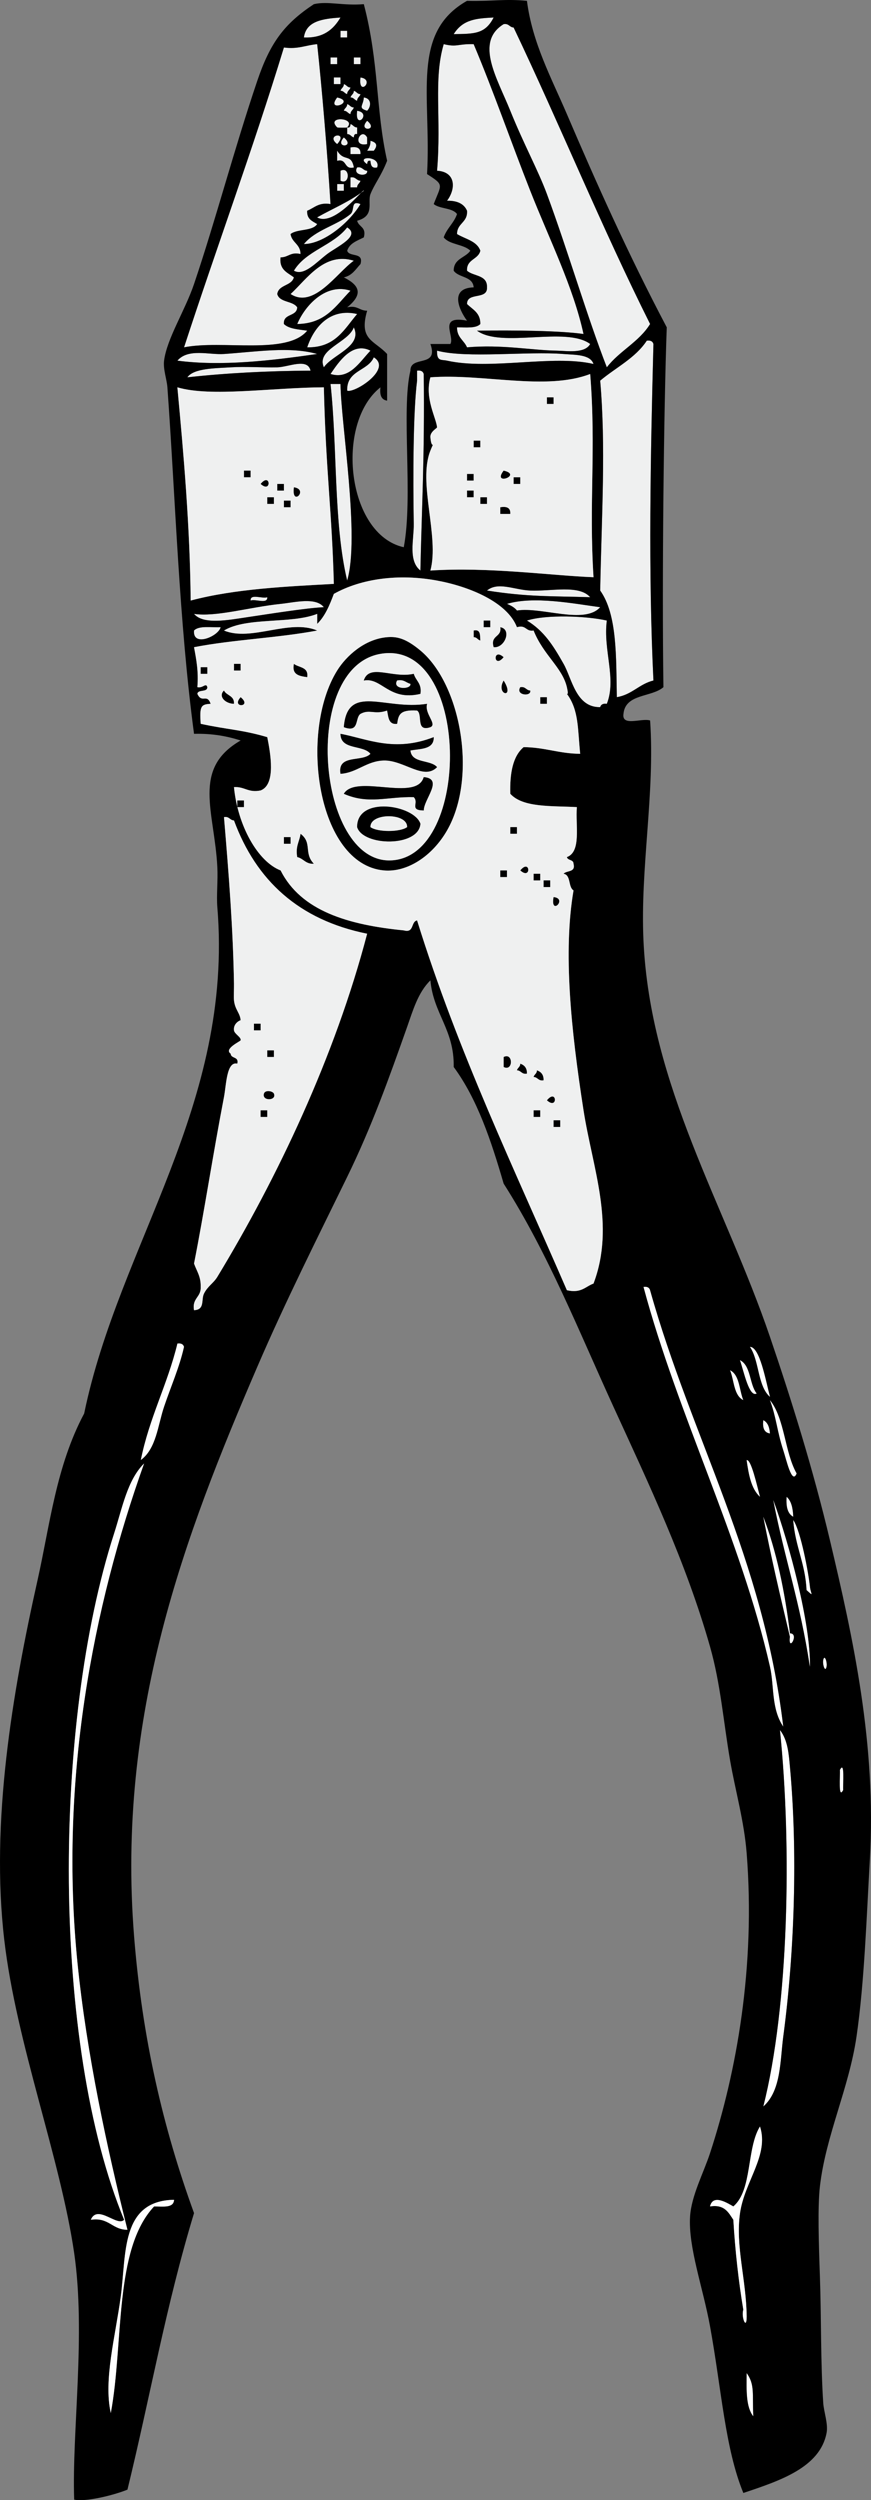 <?xml version="1.0" encoding="utf-8"?>
<!-- Generator: Adobe Illustrator 12.0.1, SVG Export Plug-In . SVG Version: 6.00 Build 51448)  -->
<!DOCTYPE svg PUBLIC "-//W3C//DTD SVG 1.1//EN" "http://www.w3.org/Graphics/SVG/1.1/DTD/svg11.dtd">
<svg xmlns="http://www.w3.org/2000/svg" xmlns:xlink="http://www.w3.org/1999/xlink" xmlns:svg="http://www.w3.org/2000/svg" xmlns:dc="http://purl.org/dc/elements/1.1/" xmlns:cc="http://web.resource.org/cc/" xmlns:rdf="http://www.w3.org/1999/02/22-rdf-syntax-ns#" version="1.1" id="Layer_1" width="146.379" height="419.843" viewBox="0 0 146.379 419.843" overflow="visible" enable-background="new 0 0 146.379 419.843" xml:space="preserve">
<rect x="0" y="0" width="146.379" height="419.843" fill="#808080" stroke="none"/>
<g>
	<path fill-rule="evenodd" clip-rule="evenodd" fill="#EFF0F0" d="M57.225,2.937c-1.181,1.99-2.855,3.486-6.154,3.357   C51.45,3.503,54.267,3.15,57.225,2.937z"/>
	<path fill-rule="evenodd" clip-rule="evenodd" fill="#EFF0F0" d="M82.961,2.937c-1.438,2.842-3.354,2.732-6.714,2.798   C77.809,3.217,80.144,3.089,82.961,2.937z"/>
	<path fill-rule="evenodd" clip-rule="evenodd" fill="#EFF0F0" d="M109.257,54.41c-1.846,3.003-5.171,4.526-7.273,7.273   c-3.285-8.428-6.564-19.621-10.07-29.093c-1.481-4.002-3.876-8.338-6.154-13.987c-2.212-5.482-6.014-11.541-1.119-14.547   c0.903-0.158,0.963,0.529,1.679,0.56C94.141,21.038,101.163,38.259,109.257,54.41z"/>
	<path fill-rule="evenodd" clip-rule="evenodd" fill="#EFF0F0" d="M57.225,5.175c0.373,0,0.746,0,1.119,0c0,0.373,0,0.746,0,1.119   c-0.373,0-0.746,0-1.119,0C57.225,5.921,57.225,5.548,57.225,5.175z"/>
	<path fill-rule="evenodd" clip-rule="evenodd" fill="#EFF0F0" d="M53.309,7.413c0.822,7.72,1.699,18.075,2.238,26.855   c-2.008-0.33-2.707,0.65-3.917,1.119c-0.095,1.4,0.859,1.751,1.679,2.238c-0.81,1.242-3.33,0.773-4.476,1.678   c0.224,1.455,1.669,1.688,1.678,3.357c-1.709-0.404-2.039,0.572-3.356,0.56c-0.242,2.107,1.182,2.548,2.238,3.357   c-0.39,1.475-2.547,1.183-2.797,2.797c0.396,1.47,2.625,1.104,3.357,2.238c-0.067,1.611-2.386,0.971-2.238,2.797   c0.847,0.832,2.456,0.901,3.917,1.119c-3.417,4.147-14.246,1.517-20.701,2.798C36.432,41.45,42.475,25.114,47.713,7.973   C50.096,8.303,51.414,7.57,53.309,7.413z"/>
	<path fill-rule="evenodd" clip-rule="evenodd" fill="#EFF0F0" d="M74.569,7.413c2.286,0.549,2.261-0.062,5.035,0   c3.337,7.91,6.263,16.378,9.511,24.618c3.229,8.189,7.233,16.153,8.952,24.058c-3.932-0.56-11.623-0.652-17.903-0.56   c4.098,2.989,14.952-0.779,19.022,2.238c-0.912,1.66-3.983,1.143-5.595,1.119c-4.242-0.062-9.193-1.067-15.106-0.56   c-0.497-1.182-1.703-1.654-1.679-3.357c1.486-0.006,3.195,0.211,3.917-0.56c0.027-1.892-1.303-2.427-2.238-3.357   c-0.02-2.071,3.478-0.625,3.356-2.797c0.089-2.14-2.284-1.818-3.356-2.797c-0.1-1.965,1.89-1.84,2.238-3.357   c-0.589-1.649-2.531-1.945-3.917-2.797c-0.001-1.866,1.82-1.91,1.679-3.916c-0.508-1.17-1.651-1.706-3.356-1.679   c1.54-2.064,1.443-4.865-1.679-5.035C74.197,19.834,72.809,13.37,74.569,7.413z"/>
	<path fill-rule="evenodd" clip-rule="evenodd" fill="#EFF0F0" d="M55.546,9.651c0.373,0,0.746,0,1.119,0c0,0.373,0,0.746,0,1.119   c-0.373,0-0.746,0-1.119,0C55.546,10.397,55.546,10.024,55.546,9.651z"/>
	<path fill-rule="evenodd" clip-rule="evenodd" fill="#EFF0F0" d="M59.463,9.651c0.373,0,0.746,0,1.119,0c0,0.373,0,0.746,0,1.119   c-0.373,0-0.746,0-1.119,0C59.463,10.397,59.463,10.024,59.463,9.651z"/>
	<path fill-rule="evenodd" clip-rule="evenodd" fill="#EFF0F0" d="M56.106,13.008c0.373,0,0.746,0,1.119,0c0,0.373,0,0.746,0,1.119   c-0.373,0-0.746,0-1.119,0C56.106,13.754,56.106,13.381,56.106,13.008z"/>
	<path fill-rule="evenodd" clip-rule="evenodd" fill="#EFF0F0" d="M60.582,13.008C63.146,13.381,60.132,16.395,60.582,13.008   L60.582,13.008z"/>
	<path fill-rule="evenodd" clip-rule="evenodd" fill="#EFF0F0" d="M57.784,14.127c0.453,0.106,0.558,0.561,1.119,0.56   c-0.106,0.453-0.562,0.558-0.56,1.119c-0.453-0.106-0.558-0.561-1.119-0.559C57.331,14.793,57.786,14.688,57.784,14.127z"/>
	<path fill-rule="evenodd" clip-rule="evenodd" fill="#EFF0F0" d="M59.463,15.246c0.453,0.106,0.558,0.561,1.119,0.559   c-0.106,0.453-0.562,0.558-0.56,1.119c-0.453-0.106-0.558-0.561-1.119-0.56C59.01,15.912,59.465,15.807,59.463,15.246z"/>
	<path fill-rule="evenodd" clip-rule="evenodd" fill="#EFF0F0" d="M56.666,16.365C59.941,17.109,54.64,19.007,56.666,16.365   L56.666,16.365z"/>
	<path fill-rule="evenodd" clip-rule="evenodd" fill="#EFF0F0" d="M61.142,16.365c1.297,0.156,1.286,1.495,0.56,2.238   C60.073,18.116,61.071,17.765,61.142,16.365z"/>
	<path fill-rule="evenodd" clip-rule="evenodd" fill="#EFF0F0" d="M58.344,17.484c0.453,0.106,0.558,0.562,1.119,0.56   c-0.106,0.453-0.562,0.558-0.56,1.119c-0.453-0.106-0.558-0.562-1.119-0.56C57.891,18.15,58.346,18.045,58.344,17.484z"/>
	<path fill-rule="evenodd" clip-rule="evenodd" fill="#EFF0F0" d="M60.022,18.603C62.587,18.976,59.573,21.99,60.022,18.603   L60.022,18.603z"/>
	<path fill-rule="evenodd" clip-rule="evenodd" fill="#EFF0F0" d="M58.344,21.4c-0.056,0.056-1.623,0.056-1.678,0   C54.646,19.38,59.987,19.757,58.344,21.4z"/>
	<path fill-rule="evenodd" clip-rule="evenodd" fill="#EFF0F0" d="M61.701,20.281C63.77,21.978,60.002,22.166,61.701,20.281   L61.701,20.281z"/>
	<path fill-rule="evenodd" clip-rule="evenodd" fill="#EFF0F0" d="M58.344,21.4c0.476,0.103,0.528-0.218,0.56-0.56   c0.453,0.106,0.558,0.561,1.119,0.56c0,0.373,0,0.746,0,1.119c-0.476-0.103-0.528,0.218-0.56,0.56   c-0.453-0.106-0.558-0.561-1.119-0.56C58.344,22.146,58.344,21.773,58.344,21.4z"/>
	<path fill-rule="evenodd" clip-rule="evenodd" fill="#EFF0F0" d="M56.666,24.198C54.543,22.556,58.688,21.99,56.666,24.198   L56.666,24.198z"/>
	<path fill-rule="evenodd" clip-rule="evenodd" fill="#EFF0F0" d="M61.701,23.079c0,0.373,0,0.746,0,1.119   C58.973,24.758,60.668,21.22,61.701,23.079z"/>
	<path fill-rule="evenodd" clip-rule="evenodd" fill="#EFF0F0" d="M57.784,23.079C59.853,24.775,56.085,24.963,57.784,23.079   L57.784,23.079z"/>
	<path fill-rule="evenodd" clip-rule="evenodd" fill="#EFF0F0" d="M62.26,23.638c1.163,0.313,1.186,0.873,0.56,1.679   c-0.373,0-0.745,0-1.118,0C61.997,24.867,62.284,24.409,62.26,23.638z"/>
	<path fill-rule="evenodd" clip-rule="evenodd" fill="#EFF0F0" d="M58.903,24.757c1.123-0.19,1.751,0.114,1.679,1.119   c-0.56,0-1.119,0-1.679,0C58.903,25.503,58.903,25.13,58.903,24.757z"/>
	<path fill-rule="evenodd" clip-rule="evenodd" fill="#EFF0F0" d="M60.022,28.114c0.903-0.158,0.963,0.529,1.679,0.56   C61.923,29.759,59.152,29.491,60.022,28.114z"/>
	<path fill-rule="evenodd" clip-rule="evenodd" fill="#EFF0F0" d="M57.225,28.674c1.632-0.823,1.632,2.501,0,1.678   C57.225,29.792,57.225,29.233,57.225,28.674z"/>
	<path fill-rule="evenodd" clip-rule="evenodd" fill="#EFF0F0" d="M58.903,29.792c0.903-0.157,0.963,0.529,1.679,0.56   c-0.106,0.453-0.562,0.558-0.56,1.119c-0.373,0-0.746,0-1.119,0C58.903,30.912,58.903,30.352,58.903,29.792z"/>
	<path fill-rule="evenodd" clip-rule="evenodd" fill="#EFF0F0" d="M56.666,30.912c0.373,0,0.746,0,1.119,0c0,0.373,0,0.746,0,1.119   c-0.373,0-0.746,0-1.119,0C56.666,31.658,56.666,31.285,56.666,30.912z"/>
	<path fill-rule="evenodd" clip-rule="evenodd" fill="#EFF0F0" d="M60.582,34.269c-1.907,3.197-6.247,6.715-9.512,6.714   c1.976-2.414,5.546-3.112,7.833-5.036C59.668,35.304,58.883,33.569,60.582,34.269z"/>
	<path fill-rule="evenodd" clip-rule="evenodd" fill="#EFF0F0" d="M58.344,38.185c2.343,1.439-1.71,3.23-3.357,4.476   c-1.837,1.39-3.884,3.76-5.595,2.798C51.423,42.081,55.987,41.237,58.344,38.185z"/>
	<path fill-rule="evenodd" clip-rule="evenodd" fill="#EFF0F0" d="M59.463,43.78c-2.89,2.07-6.739,8.138-10.63,5.595   C51.547,46.875,54.508,42.243,59.463,43.78z"/>
	<path fill-rule="evenodd" clip-rule="evenodd" fill="#EFF0F0" d="M58.903,48.815c-2.402,2.447-4.154,5.544-8.952,5.595   C51.301,51.201,54.841,47.477,58.903,48.815z"/>
	<path fill-rule="evenodd" clip-rule="evenodd" fill="#EFF0F0" d="M60.022,52.731c-2.148,2.514-3.647,5.678-8.393,5.595   C52.852,54.642,55.689,51.715,60.022,52.731z"/>
	<path fill-rule="evenodd" clip-rule="evenodd" fill="#EFF0F0" d="M59.463,54.97c1.513,3.205-3.616,4.58-5.036,6.714   C53.091,58.654,58.513,57.574,59.463,54.97z"/>
	<path fill-rule="evenodd" clip-rule="evenodd" fill="#EFF0F0" d="M109.816,114.275c-2.397,0.585-3.592,2.375-6.154,2.797   c-0.126-6.774,0.079-13.88-2.797-17.904c0.257-13.107,0.964-24.165,0-35.248c2.634-2.215,5.913-3.785,7.832-6.714   c0.65-0.091,0.996,0.124,1.119,0.56C109.32,76.723,108.938,96.143,109.816,114.275z"/>
	<path fill-rule="evenodd" clip-rule="evenodd" fill="#EFF0F0" d="M53.309,59.445c-7.89,1.139-16.095,2.087-23.499,1.119   c1.831-2.12,5.322-0.948,7.833-1.119C43.132,59.071,48.745,58.145,53.309,59.445z"/>
	<path fill-rule="evenodd" clip-rule="evenodd" fill="#EFF0F0" d="M62.26,58.886c-1.85,1.937-3.522,4.91-6.713,3.916   C56.893,60.837,59.188,57.314,62.26,58.886z"/>
	<path fill-rule="evenodd" clip-rule="evenodd" fill="#EFF0F0" d="M73.45,58.886c4.977,1.33,15.243,0.071,21.261,0.559   c1.951,0.158,4.497,0.046,5.035,1.679c-6.852-1.6-17.334,1.062-24.617-0.56C74.191,60.356,73.383,60.729,73.45,58.886z"/>
	<path fill-rule="evenodd" clip-rule="evenodd" fill="#EFF0F0" d="M62.819,60.005c3.196,1.979-3.318,6.108-4.476,5.595   C58.236,62.135,61.805,62.347,62.819,60.005z"/>
	<path fill-rule="evenodd" clip-rule="evenodd" fill="#EFF0F0" d="M52.189,62.243c-7.23,0.043-14.147,0.399-20.701,1.119   c1.062-1.544,4.755-1.517,7.273-1.678c2.519-0.162,5.384,0.058,7.833,0C48.495,61.638,51.703,60.047,52.189,62.243z"/>
	<path fill-rule="evenodd" clip-rule="evenodd" fill="#EFF0F0" d="M70.093,62.243c0.65-0.091,0.996,0.124,1.119,0.56   c0.183,13.235-0.364,23.58-0.56,33.01c-2.107-1.678-1.077-5.212-1.119-7.833c-0.129-8.081-0.103-18.809,0.56-24.058   C70.093,63.362,70.093,62.802,70.093,62.243z"/>
	<path fill-rule="evenodd" clip-rule="evenodd" fill="#EFF0F0" d="M55.546,64.481c0.56,0,1.119,0,1.678,0   c0.086,6.799,3.279,25.72,1.119,33.01C56.043,87.856,56.719,75.244,55.546,64.481z"/>
	<path fill-rule="evenodd" clip-rule="evenodd" d="M91.913,66.719c0.373,0,0.746,0,1.119,0c0,0.373,0,0.746,0,1.119   c-0.373,0-0.746,0-1.119,0C91.913,67.465,91.913,67.092,91.913,66.719z"/>
	<path fill-rule="evenodd" clip-rule="evenodd" d="M79.604,73.992c0.373,0,0.746,0,1.119,0c0,0.373,0,0.746,0,1.119   c-0.373,0-0.746,0-1.119,0C79.604,74.738,79.604,74.365,79.604,73.992z"/>
	<path fill-rule="evenodd" clip-rule="evenodd" d="M41,79.027c0.373,0,0.746,0,1.119,0c0,0.373,0,0.746,0,1.119   c-0.373,0-0.746,0-1.119,0C41,79.773,41,79.4,41,79.027z"/>
	<path fill-rule="evenodd" clip-rule="evenodd" d="M84.64,79.027C87.915,79.772,82.614,81.67,84.64,79.027L84.64,79.027z"/>
	<path fill-rule="evenodd" clip-rule="evenodd" d="M78.485,79.587c0.373,0,0.746,0,1.119,0c0,0.373,0,0.746,0,1.119   c-0.373,0-0.746,0-1.119,0C78.485,80.333,78.485,79.96,78.485,79.587z"/>
	<path fill-rule="evenodd" clip-rule="evenodd" d="M86.318,80.146c0.373,0,0.746,0,1.119,0c0,0.373,0,0.746,0,1.119   c-0.373,0-0.746,0-1.119,0C86.318,80.893,86.318,80.52,86.318,80.146z"/>
	<path fill-rule="evenodd" clip-rule="evenodd" d="M43.797,81.266C45.494,79.197,45.682,82.964,43.797,81.266L43.797,81.266z"/>
	<path fill-rule="evenodd" clip-rule="evenodd" d="M46.595,81.266c0.373,0,0.746,0,1.119,0c0,0.373,0,0.746,0,1.119   c-0.373,0-0.746,0-1.119,0C46.595,82.011,46.595,81.638,46.595,81.266z"/>
	<path fill-rule="evenodd" clip-rule="evenodd" d="M49.392,81.825C51.957,82.198,48.942,85.212,49.392,81.825L49.392,81.825z"/>
	<path fill-rule="evenodd" clip-rule="evenodd" d="M78.485,82.384c0.373,0,0.746,0,1.119,0c0,0.373,0,0.746,0,1.119   c-0.373,0-0.746,0-1.119,0C78.485,83.13,78.485,82.757,78.485,82.384z"/>
	<path fill-rule="evenodd" clip-rule="evenodd" d="M44.916,83.503c0.373,0,0.746,0,1.119,0c0,0.373,0,0.746,0,1.119   c-0.373,0-0.746,0-1.119,0C44.916,84.25,44.916,83.876,44.916,83.503z"/>
	<path fill-rule="evenodd" clip-rule="evenodd" d="M80.724,83.503c0.373,0,0.746,0,1.118,0c0,0.373,0,0.746,0,1.119   c-0.372,0-0.745,0-1.118,0C80.724,84.25,80.724,83.876,80.724,83.503z"/>
	<path fill-rule="evenodd" clip-rule="evenodd" d="M47.713,84.063c0.373,0,0.746,0,1.119,0c0,0.373,0,0.746,0,1.119   c-0.373,0-0.746,0-1.119,0C47.713,84.809,47.713,84.436,47.713,84.063z"/>
	<path fill-rule="evenodd" clip-rule="evenodd" d="M84.08,85.182c1.123-0.19,1.751,0.114,1.679,1.119c-0.56,0-1.119,0-1.679,0   C84.08,85.928,84.08,85.555,84.08,85.182z"/>
	<path fill-rule="evenodd" clip-rule="evenodd" fill="#EFF0F0" d="M81.842,99.169c1.843-1.543,4.597-0.113,7.273,0   c3.562,0.151,8.183-1.028,10.071,1.119C92.538,100.083,88.719,100.249,81.842,99.169z"/>
	<path fill-rule="evenodd" clip-rule="evenodd" fill="#EFF0F0" d="M42.119,100.848c-0.094-1.213,1.984-0.253,2.797-0.56   C45.01,101.501,42.932,100.542,42.119,100.848z"/>
	<path fill-rule="evenodd" clip-rule="evenodd" fill="#EFF0F0" d="M54.427,101.966c-2.947,0.127-9.158,1.132-12.868,1.679   c-3.104,0.458-7.396,1.318-8.952-0.56c3.701,0.557,9.392-1.151,14.547-1.679C49.533,101.164,53.051,100.225,54.427,101.966z"/>
	<path fill-rule="evenodd" clip-rule="evenodd" fill="#EFF0F0" d="M85.199,101.407c4.53-1.352,11.226-0.042,15.666,0.56   c-2.644,2.96-9.815-0.099-13.987,0.56C86.468,102.003,85.86,101.678,85.199,101.407z"/>
	<path fill-rule="evenodd" clip-rule="evenodd" fill="#EFF0F0" d="M88.557,104.205c3.298-1.05,10.082-0.766,13.427,0   c-0.648,5.027,1.67,9.772,0,13.987c-0.65-0.091-0.995,0.123-1.118,0.559c-4.077,0.07-4.727-4.748-6.154-7.273   C92.942,108.352,91.414,105.949,88.557,104.205z"/>
	<path fill-rule="evenodd" clip-rule="evenodd" d="M81.283,104.205c0.373,0,0.745,0,1.118,0c0,0.373,0,0.746,0,1.119   c-0.373,0-0.745,0-1.118,0C81.283,104.951,81.283,104.578,81.283,104.205z"/>
	<path fill-rule="evenodd" clip-rule="evenodd" fill="#EFF0F0" d="M37.083,105.323c-0.333,1.509-4.74,3.427-4.476,0.56   C33.421,105.018,35.472,105.39,37.083,105.323z"/>
	<path fill-rule="evenodd" clip-rule="evenodd" d="M84.08,105.323c2.004,0.342,0.743,3.579-1.119,3.357   C82.363,106.59,84.351,107.085,84.08,105.323z"/>
	<path fill-rule="evenodd" clip-rule="evenodd" d="M79.604,105.883c1.193-0.261,1.065,0.799,1.119,1.679   c-0.453-0.106-0.558-0.562-1.119-0.56C79.604,106.629,79.604,106.256,79.604,105.883z"/>
	<path fill-rule="evenodd" clip-rule="evenodd" d="M65.058,107.002c1.6-0.132,3.078,0.142,5.595,2.238   c6.812,5.674,9.618,21.25,4.477,30.212c-2.502,4.359-6.741,7.076-10.631,6.714c-11.201-1.042-14.285-23.204-7.833-33.569   C58.196,110.137,61.298,107.312,65.058,107.002z M65.617,144.488c13.803-0.408,13.395-37.311-1.679-34.688   C50.555,112.128,53.296,144.851,65.617,144.488z"/>
	<path fill-rule="evenodd" clip-rule="evenodd" fill="#EFF0F0" d="M63.938,109.799c15.073-2.623,15.481,34.281,1.679,34.688   C53.296,144.851,50.555,112.128,63.938,109.799z M61.142,114.275c3.024-0.58,4.173,3.498,9.511,2.238   c0.269-1.76-0.797-2.187-1.119-3.357C65.95,113.968,62.049,111.369,61.142,114.275z M57.784,122.108   c2.684,1.005,1.804-1.554,2.798-2.238c1.575-0.848,2.295,0.188,4.476-0.56c0.235,1.07,0.203,2.408,1.679,2.238   c0.219-1.467,0.385-2.422,3.356-2.238c1.028,0.651-0.294,3.651,2.238,2.797c1.185-0.51-1.056-2.248-0.56-3.916   C64.698,119.323,58.393,114.666,57.784,122.108z M57.225,123.227c0.016,2.782,3.807,1.789,5.035,3.357   c-1.332,1.465-5.593,0.002-5.035,3.357c2.759-0.178,4.369-2.163,7.273-2.238c3.38-0.087,6.723,3.395,8.952,1.119   c-1.124-1.3-4.279-0.57-4.477-2.797c1.723-0.329,3.96-0.143,3.917-2.238C66.275,126.359,61.791,124.102,57.225,123.227z    M57.784,133.298c4.179,1.829,7.243,0.448,11.749,0.56c0.966,0.959-0.822,2.2,1.679,2.238c0.005-1.911,3.405-5.318,0-5.595   C70.022,134.719,59.807,129.912,57.784,133.298z M60.022,138.893c0.996,3.234,10.346,3.377,10.63-0.56   C69.612,135.166,59.981,133.611,60.022,138.893z"/>
	<path fill-rule="evenodd" clip-rule="evenodd" d="M84.64,110.359C82.943,112.427,82.755,108.66,84.64,110.359L84.64,110.359z"/>
	<path fill-rule="evenodd" clip-rule="evenodd" d="M39.321,111.478c0.373,0,0.746,0,1.119,0c0,0.373,0,0.746,0,1.119   c-0.373,0-0.746,0-1.119,0C39.321,112.224,39.321,111.851,39.321,111.478z"/>
	<path fill-rule="evenodd" clip-rule="evenodd" d="M49.392,111.478c0.831,0.661,2.5,0.484,2.238,2.238   C50.331,113.523,49.008,113.354,49.392,111.478z"/>
	<path fill-rule="evenodd" clip-rule="evenodd" d="M33.727,112.037c0.373,0,0.746,0,1.119,0c0,0.373,0,0.746,0,1.119   c-0.373,0-0.746,0-1.119,0C33.727,112.783,33.727,112.41,33.727,112.037z"/>
	<path fill-rule="evenodd" clip-rule="evenodd" d="M69.533,113.156c0.322,1.17,1.388,1.597,1.119,3.357   c-5.338,1.26-6.486-2.818-9.511-2.238C62.049,111.369,65.95,113.968,69.533,113.156z M68.974,114.834   c-0.756-0.176-1.068-0.796-2.237-0.559C65.84,115.833,69.152,115.822,68.974,114.834z"/>
	<path fill-rule="evenodd" clip-rule="evenodd" fill="#EFF0F0" d="M66.736,114.275c1.169-0.237,1.481,0.383,2.237,0.559   C69.152,115.822,65.84,115.833,66.736,114.275z"/>
	<path fill-rule="evenodd" clip-rule="evenodd" d="M84.64,114.275C86.651,117.466,83.224,116.732,84.64,114.275L84.64,114.275z"/>
	<path fill-rule="evenodd" clip-rule="evenodd" d="M87.438,115.394c0.903-0.157,0.963,0.529,1.678,0.56   C89.338,117.04,86.567,116.771,87.438,115.394z"/>
	<path fill-rule="evenodd" clip-rule="evenodd" d="M37.643,115.954c0.426,0.88,1.775,0.836,1.679,2.238   C37.814,118.154,36.632,116.913,37.643,115.954z"/>
	<path fill-rule="evenodd" clip-rule="evenodd" d="M40.44,117.073C42.509,118.769,38.741,118.958,40.44,117.073L40.44,117.073z"/>
	<path fill-rule="evenodd" clip-rule="evenodd" d="M90.794,117.073c0.373,0,0.746,0,1.119,0c0,0.373,0,0.746,0,1.119   c-0.373,0-0.746,0-1.119,0C90.794,117.819,90.794,117.446,90.794,117.073z"/>
	<path fill-rule="evenodd" clip-rule="evenodd" d="M71.771,118.192c-0.496,1.668,1.744,3.406,0.56,3.916   c-2.532,0.854-1.21-2.146-2.238-2.797c-2.972-0.184-3.138,0.771-3.356,2.238c-1.476,0.17-1.443-1.168-1.679-2.238   c-2.181,0.747-2.9-0.288-4.476,0.56c-0.994,0.684-0.114,3.243-2.798,2.238C58.393,114.666,64.698,119.323,71.771,118.192z"/>
	<path fill-rule="evenodd" clip-rule="evenodd" d="M72.891,123.787c0.043,2.095-2.194,1.909-3.917,2.238   c0.197,2.228,3.353,1.497,4.477,2.797c-2.229,2.276-5.572-1.206-8.952-1.119c-2.904,0.075-4.515,2.06-7.273,2.238   c-0.558-3.355,3.703-1.892,5.035-3.357c-1.229-1.568-5.019-0.575-5.035-3.357C61.791,124.102,66.275,126.359,72.891,123.787z"/>
	<path fill-rule="evenodd" clip-rule="evenodd" d="M71.212,130.5c3.405,0.277,0.005,3.684,0,5.595   c-2.501-0.038-0.713-1.279-1.679-2.238c-4.506-0.111-7.57,1.27-11.749-0.56C59.807,129.912,70.022,134.719,71.212,130.5z"/>
	<path fill-rule="evenodd" clip-rule="evenodd" d="M39.881,135.536c0-0.373,0-0.746,0-1.119c0.373,0,0.746,0,1.119,0   c0,0.373,0,0.746,0,1.119C40.627,135.536,40.254,135.536,39.881,135.536z"/>
	<path fill-rule="evenodd" clip-rule="evenodd" d="M70.652,138.333c-0.284,3.937-9.634,3.793-10.63,0.56   C59.981,133.611,69.612,135.166,70.652,138.333z M62.26,138.893c1.146,0.866,5.009,0.866,6.155,0   C68.524,136.46,62.15,136.46,62.26,138.893z"/>
	<path fill-rule="evenodd" clip-rule="evenodd" fill="#EFF0F0" d="M68.415,138.893c-1.146,0.866-5.009,0.866-6.155,0   C62.15,136.46,68.524,136.46,68.415,138.893z"/>
	<path fill-rule="evenodd" clip-rule="evenodd" d="M85.759,138.893c0.373,0,0.746,0,1.119,0c0,0.373,0,0.746,0,1.119   c-0.373,0-0.746,0-1.119,0C85.759,139.639,85.759,139.266,85.759,138.893z"/>
	<path fill-rule="evenodd" clip-rule="evenodd" d="M50.511,140.012c2.021,1.552,0.487,3.214,2.238,5.035   c-1.392,0.086-1.732-0.879-2.797-1.119C49.627,142.112,50.333,141.325,50.511,140.012z"/>
	<path fill-rule="evenodd" clip-rule="evenodd" d="M47.713,140.571c0.373,0,0.746,0,1.119,0c0,0.373,0,0.746,0,1.119   c-0.373,0-0.746,0-1.119,0C47.713,141.317,47.713,140.944,47.713,140.571z"/>
	<path fill-rule="evenodd" clip-rule="evenodd" d="M87.438,146.166C89.134,144.098,89.322,147.865,87.438,146.166L87.438,146.166z"/>
	<path fill-rule="evenodd" clip-rule="evenodd" d="M84.08,146.166c0.373,0,0.746,0,1.119,0c0,0.373,0,0.746,0,1.119   c-0.373,0-0.746,0-1.119,0C84.08,146.912,84.08,146.539,84.08,146.166z"/>
	<path fill-rule="evenodd" clip-rule="evenodd" d="M89.675,146.726c0.373,0,0.746,0,1.119,0c0,0.373,0,0.746,0,1.119   c-0.373,0-0.746,0-1.119,0C89.675,147.472,89.675,147.099,89.675,146.726z"/>
	<path fill-rule="evenodd" clip-rule="evenodd" d="M91.354,147.844c0.373,0,0.746,0,1.119,0c0,0.373,0,0.746,0,1.119   c-0.373,0-0.746,0-1.119,0C91.354,148.59,91.354,148.217,91.354,147.844z"/>
	<path fill-rule="evenodd" clip-rule="evenodd" d="M93.032,150.642C95.457,150.875,92.442,153.889,93.032,150.642L93.032,150.642z"/>
	<path fill-rule="evenodd" clip-rule="evenodd" d="M42.678,171.902c0.373,0,0.746,0,1.119,0c0,0.373,0,0.746,0,1.119   c-0.373,0-0.746,0-1.119,0C42.678,172.648,42.678,172.275,42.678,171.902z"/>
	<path fill-rule="evenodd" clip-rule="evenodd" d="M44.916,176.378c0.373,0,0.746,0,1.119,0c0,0.373,0,0.746,0,1.119   c-0.373,0-0.746,0-1.119,0C44.916,177.125,44.916,176.751,44.916,176.378z"/>
	<path fill-rule="evenodd" clip-rule="evenodd" d="M84.64,177.498c1.632-0.823,1.632,2.501,0,1.678   C84.64,178.616,84.64,178.057,84.64,177.498z"/>
	<path fill-rule="evenodd" clip-rule="evenodd" d="M87.438,178.616c0.688,0.244,1.148,0.716,1.119,1.679   c-0.904,0.158-0.964-0.529-1.679-0.56C86.984,179.282,87.439,179.178,87.438,178.616z"/>
	<path fill-rule="evenodd" clip-rule="evenodd" d="M90.234,179.735c0.688,0.244,1.149,0.716,1.119,1.678   c-0.903,0.158-0.963-0.529-1.679-0.56C89.781,180.401,90.236,180.296,90.234,179.735z"/>
	<path fill-rule="evenodd" clip-rule="evenodd" d="M44.356,183.652c0.193-0.675,1.489-0.453,1.679,0   C46.542,184.862,43.986,184.948,44.356,183.652z"/>
	<path fill-rule="evenodd" clip-rule="evenodd" d="M91.913,184.771C93.609,182.702,93.798,186.47,91.913,184.771L91.913,184.771z"/>
	<path fill-rule="evenodd" clip-rule="evenodd" d="M43.797,186.449c0.373,0,0.746,0,1.119,0c0,0.373,0,0.746,0,1.119   c-0.373,0-0.746,0-1.119,0C43.797,187.195,43.797,186.822,43.797,186.449z"/>
	<path fill-rule="evenodd" clip-rule="evenodd" d="M89.675,186.449c0.373,0,0.746,0,1.119,0c0,0.373,0,0.746,0,1.119   c-0.373,0-0.746,0-1.119,0C89.675,187.195,89.675,186.822,89.675,186.449z"/>
	<path fill-rule="evenodd" clip-rule="evenodd" d="M93.032,188.127c0.373,0,0.746,0,1.119,0c0,0.373,0,0.746,0,1.119   c-0.373,0-0.746,0-1.119,0C93.032,188.874,93.032,188.5,93.032,188.127z"/>
	<path fill-rule="evenodd" clip-rule="evenodd" fill="#FFFFFF" d="M108.139,216.102c0.65-0.091,0.995,0.124,1.118,0.56   c6.987,24.903,18.981,44.801,22.38,73.293c-2.053-3.029-1.5-6.821-2.238-10.071C124.486,258.263,113.979,237.877,108.139,216.102z"/>
	<path fill-rule="evenodd" clip-rule="evenodd" fill="#FFFFFF" d="M29.81,225.613c0.65-0.091,0.996,0.124,1.119,0.56   c-0.73,3.333-2.237,6.735-3.356,10.071c-1.049,3.125-1.3,7.032-3.917,8.951C25.086,238.047,28.139,232.521,29.81,225.613z"/>
	<path fill-rule="evenodd" clip-rule="evenodd" fill="#FFFFFF" d="M122.685,230.089c1.63,0.795,1.536,3.313,2.238,5.035   C123.293,234.33,123.388,231.811,122.685,230.089z"/>
	<path fill-rule="evenodd" clip-rule="evenodd" fill="#FFFFFF" d="M128.279,238.481c0.751,0.368,1.042,1.196,1.119,2.238   C128.414,240.584,128.123,239.757,128.279,238.481z"/>
	<path fill-rule="evenodd" clip-rule="evenodd" fill="#FFFFFF" d="M132.196,251.35c0.802,0.689,1.06,1.924,1.119,3.356   C132.338,254.192,132.08,252.958,132.196,251.35z"/>
	<path fill-rule="evenodd" clip-rule="evenodd" fill="#FFFFFF" d="M138.351,278.764c0.213-1.064,0.712,0.357,0.56,1.119   C138.697,280.949,138.198,279.526,138.351,278.764z"/>
	<path fill-rule="evenodd" clip-rule="evenodd" fill="#FFFFFF" d="M131.077,290.514c1.345,1.707,1.494,4.154,1.679,6.154   c1.304,14.174,0.811,30.844-1.119,45.318c-0.538,4.034-0.34,9.11-3.357,11.749C132.543,336.919,133.102,310.225,131.077,290.514z"/>
	<path fill-rule="evenodd" clip-rule="evenodd" fill="#FFFFFF" d="M141.148,297.228c0.864-1.711,0.492,2.427,0.559,3.356   C140.843,302.294,141.215,298.158,141.148,297.228z"/>
	<path fill-rule="evenodd" clip-rule="evenodd" fill="#FFFFFF" d="M125.482,398.495c1.4,1.957,0.935,3.453,1.119,7.273   C125.35,404.222,125.441,401.333,125.482,398.495z"/>
	<path fill-rule="evenodd" clip-rule="evenodd" d="M88.557,0.14c0.902,7.072,4.135,13.001,6.713,19.023   c4.842,11.308,10.257,23.442,16.785,35.807c-0.498,13.568-0.823,42.524-0.56,60.424c-1.997,1.733-6.396,1.065-6.714,4.476   c-0.342,2.207,3.072,0.658,4.476,1.119c0.835,12.251-1.674,24.697-1.118,36.926c1.112,24.5,13.694,44.398,21.26,66.579   c3.646,10.691,7.256,22.271,10.071,34.128c3.908,16.464,7.839,34.309,6.714,53.711c-0.542,9.349-0.911,20.561-2.238,29.653   c-1.27,8.699-5.176,16.635-6.154,25.177c-0.391,3.408-0.195,9.501,0,15.106c0.24,6.886,0.115,14.582,0.56,21.26   c0.1,1.504,0.856,3.498,0.56,5.036c-1.121,5.806-7.859,8.02-13.987,10.07c-3.073-7.499-3.656-17.305-5.595-27.975   c-1.176-6.471-3.684-13.277-3.357-18.463c0.22-3.486,2.266-7.298,3.357-10.63c4.455-13.607,7.659-31.285,6.154-50.354   c-0.431-5.454-1.919-10.554-2.798-15.665c-1.117-6.501-1.585-12.785-3.356-19.022c-4.021-14.15-10.276-27.297-16.226-40.283   c-5.8-12.661-10.995-25.777-18.463-37.486c-2.101-7.224-4.434-14.216-8.393-19.582c0.118-6.272-3.401-8.907-3.916-14.547   c-2.091,2.035-2.95,5.104-3.916,7.833c-3.09,8.731-5.948,16.738-10.071,25.177c-5.047,10.332-10.381,20.925-15.106,31.891   c-12.2,28.313-23.672,58.418-20.701,95.672c1.362,17.084,4.863,32.127,10.071,46.438c-4.744,15.613-7.343,30.705-11.19,46.438   c-2.357,0.955-7.037,2.094-8.952,1.679c-0.401-11.358,1.979-27.783,0-41.402c-2.321-15.965-9.719-35.177-11.749-52.592   c-2.309-19.802,1.335-41.429,5.595-60.425c2.065-9.212,3.112-19.132,7.833-27.974c5.889-28.512,25.123-51.744,22.379-85.042   c-0.16-1.937,0.114-4.458,0-6.714c-0.474-9.339-4.334-16.512,3.917-21.26c-2.261-0.723-4.771-1.197-7.833-1.119   c-2.524-18.848-3.125-39.58-4.476-58.187c-0.097-1.332-0.741-3.06-0.559-4.476c0.475-3.713,3.534-8.428,5.035-12.868   c3.645-10.781,6.738-22.638,10.63-34.129c2.165-6.393,4.532-9.577,9.511-12.868c2.354-0.544,4.836,0.289,8.393,0   c2.591,9.875,1.979,17.689,3.916,26.296c-0.986,2.541-2.146,3.927-2.798,5.595c-0.544,1.395,0.798,3.648-2.237,4.476   c0.238,1.067,1.599,1.012,1.119,2.797c-1.114,0.565-2.39,0.967-2.798,2.238c0.352,1.141,2.827,0.157,2.238,2.238   c-0.805,0.874-1.41,1.947-2.798,2.238c2.866,1.44,3.125,2.954,0.56,5.036c1.71-0.404,2.039,0.572,3.357,0.56   c-1.438,4.958,1.174,4.92,3.356,7.273c0,2.611,0,5.222,0,7.833c-0.984-0.135-1.275-0.962-1.119-2.238   c-7.653,6.034-5.66,24.721,3.917,26.855c1.606-8.387-0.46-23.062,1.118-29.653c-0.031-2.643,4.809-0.414,3.357-4.476   c1.119,0,2.238,0,3.356,0c0.792-1.3-2.195-4.89,2.798-3.917c-1.371-1.86-2.963-5.475,1.119-5.595   c-0.147-1.904-2.521-1.583-3.357-2.797c-0.002-2.054,1.959-2.144,2.798-3.357c-1.12-1.118-3.492-0.984-4.476-2.238   c0.521-1.53,1.717-2.386,2.237-3.917c-0.78-1.084-2.896-0.834-3.916-1.678c1.306-3.387,1.812-3.152-1.119-5.036   c0.742-13.15-2.802-23.717,6.714-29.093C82.991,0.237,84.729-0.219,88.557,0.14z M51.07,6.294c3.299,0.129,4.974-1.367,6.154-3.357   C54.267,3.15,51.45,3.503,51.07,6.294z M76.247,5.735c3.359-0.065,5.276,0.044,6.714-2.798C80.144,3.089,77.809,3.217,76.247,5.735   z M86.318,4.616c-0.716-0.031-0.775-0.717-1.679-0.56c-4.895,3.006-1.093,9.064,1.119,14.547c2.278,5.649,4.673,9.985,6.154,13.987   c3.506,9.472,6.785,20.665,10.07,29.093c2.103-2.747,5.428-4.271,7.273-7.273C101.163,38.259,94.141,21.038,86.318,4.616z    M57.225,6.294c0.373,0,0.746,0,1.119,0c0-0.373,0-0.746,0-1.119c-0.373,0-0.746,0-1.119,0C57.225,5.548,57.225,5.921,57.225,6.294   z M47.713,7.973C42.475,25.114,36.432,41.45,30.929,58.327c6.456-1.281,17.284,1.35,20.701-2.798   c-1.461-0.217-3.069-0.287-3.917-1.119c-0.148-1.827,2.171-1.186,2.238-2.797c-0.731-1.134-2.961-0.769-3.357-2.238   c0.25-1.614,2.407-1.322,2.797-2.797c-1.056-0.809-2.48-1.25-2.238-3.357c1.318,0.013,1.647-0.963,3.356-0.56   c-0.009-1.669-1.455-1.902-1.678-3.357c1.146-0.905,3.667-0.436,4.476-1.678c-0.819-0.486-1.773-0.838-1.679-2.238   c1.21-0.469,1.909-1.449,3.917-1.119c-0.539-8.781-1.416-19.136-2.238-26.855C51.414,7.57,50.096,8.303,47.713,7.973z    M73.45,28.674c3.122,0.17,3.219,2.971,1.679,5.035c1.705-0.027,2.849,0.508,3.356,1.679c0.142,2.006-1.68,2.05-1.679,3.916   c1.386,0.853,3.328,1.148,3.917,2.797c-0.349,1.517-2.338,1.393-2.238,3.357c1.072,0.979,3.445,0.658,3.356,2.797   c0.121,2.172-3.376,0.726-3.356,2.797c0.936,0.93,2.266,1.465,2.238,3.357c-0.722,0.771-2.431,0.554-3.917,0.56   c-0.024,1.703,1.182,2.175,1.679,3.357c5.913-0.508,10.864,0.497,15.106,0.56c1.611,0.023,4.683,0.541,5.595-1.119   c-4.07-3.017-14.925,0.751-19.022-2.238c6.28-0.093,13.972,0,17.903,0.56c-1.719-7.904-5.724-15.868-8.952-24.058   c-3.248-8.24-6.174-16.708-9.511-24.618c-2.774-0.062-2.749,0.549-5.035,0C72.809,13.37,74.197,19.834,73.45,28.674z M55.546,10.77   c0.373,0,0.746,0,1.119,0c0-0.373,0-0.746,0-1.119c-0.373,0-0.746,0-1.119,0C55.546,10.024,55.546,10.397,55.546,10.77z    M59.463,10.77c0.373,0,0.746,0,1.119,0c0-0.373,0-0.746,0-1.119c-0.373,0-0.746,0-1.119,0   C59.463,10.024,59.463,10.397,59.463,10.77z M56.106,14.127c0.373,0,0.746,0,1.119,0c0-0.373,0-0.746,0-1.119   c-0.373,0-0.746,0-1.119,0C56.106,13.381,56.106,13.754,56.106,14.127z M60.582,13.008C60.132,16.395,63.146,13.381,60.582,13.008   L60.582,13.008z M57.225,15.246c0.562-0.002,0.666,0.453,1.119,0.559c-0.002-0.561,0.453-0.666,0.56-1.119   c-0.562,0.001-0.666-0.453-1.119-0.56C57.786,14.688,57.331,14.793,57.225,15.246z M58.903,16.365   c0.562-0.001,0.666,0.453,1.119,0.56c-0.002-0.561,0.453-0.666,0.56-1.119c-0.562,0.002-0.666-0.453-1.119-0.559   C59.465,15.807,59.01,15.912,58.903,16.365z M56.666,16.365C54.64,19.007,59.941,17.109,56.666,16.365L56.666,16.365z    M61.701,18.603c0.727-0.744,0.737-2.082-0.56-2.238C61.071,17.765,60.073,18.116,61.701,18.603z M57.784,18.603   c0.562-0.002,0.666,0.453,1.119,0.56c-0.002-0.562,0.453-0.666,0.56-1.119c-0.562,0.002-0.666-0.453-1.119-0.56   C58.346,18.045,57.891,18.15,57.784,18.603z M60.022,18.603C59.573,21.99,62.587,18.976,60.022,18.603L60.022,18.603z    M58.344,22.519c0.562-0.001,0.666,0.453,1.119,0.56c0.031-0.341,0.084-0.662,0.56-0.56c0-0.373,0-0.746,0-1.119   c-0.562,0.001-0.666-0.453-1.119-0.56c-0.031,0.341-0.084,0.663-0.56,0.56C58.344,21.773,58.344,22.146,58.344,22.519z    M56.666,21.4c0.056,0.056,1.623,0.056,1.678,0C59.987,19.757,54.646,19.38,56.666,21.4z M61.701,20.281   C60.002,22.166,63.77,21.978,61.701,20.281L61.701,20.281z M57.784,23.079C56.085,24.963,59.853,24.775,57.784,23.079   L57.784,23.079z M56.666,24.198C58.688,21.99,54.543,22.556,56.666,24.198L56.666,24.198z M61.701,24.198c0-0.373,0-0.746,0-1.119   C60.668,21.22,58.973,24.758,61.701,24.198z M61.701,25.317c0.373,0,0.745,0,1.118,0c0.626-0.806,0.604-1.365-0.56-1.679   C62.284,24.409,61.997,24.867,61.701,25.317z M58.903,25.876c0.56,0,1.119,0,1.679,0c0.072-1.005-0.556-1.31-1.679-1.119   C58.903,25.13,58.903,25.503,58.903,25.876z M59.463,28.114c-0.466-2.403-1.632-0.861-2.797-2.797c0,0.56,0,1.119,0,1.678   C58.388,26.579,57.74,28.531,59.463,28.114z M63.379,28.114c0.677-1.966-3.782-1.945-1.678-0.56   c0.031-0.341,0.083-0.663,0.559-0.56C62.323,27.678,62.428,28.32,63.379,28.114z M61.701,28.674   c-0.716-0.031-0.775-0.717-1.679-0.56C59.152,29.491,61.923,29.759,61.701,28.674z M57.225,30.352c1.632,0.823,1.632-2.501,0-1.678   C57.225,29.233,57.225,29.792,57.225,30.352z M58.903,31.471c0.373,0,0.746,0,1.119,0c-0.002-0.562,0.453-0.666,0.56-1.119   c-0.716-0.031-0.775-0.717-1.679-0.56C58.903,30.352,58.903,30.912,58.903,31.471z M56.666,32.031c0.373,0,0.746,0,1.119,0   c0-0.373,0-0.746,0-1.119c-0.373,0-0.746,0-1.119,0C56.666,31.285,56.666,31.658,56.666,32.031z M53.309,36.506   c2.92,1.599,7.836-5.014,7.833-4.476C58.839,33.831,55.931,35.026,53.309,36.506z M58.903,35.947   c-2.287,1.923-5.857,2.622-7.833,5.036c3.265,0.001,7.604-3.517,9.512-6.714C58.883,33.569,59.668,35.304,58.903,35.947z    M49.392,45.458c1.71,0.962,3.758-1.408,5.595-2.798c1.647-1.246,5.7-3.036,3.357-4.476C55.987,41.237,51.423,42.081,49.392,45.458   z M48.833,49.375c3.891,2.543,7.74-3.524,10.63-5.595C54.508,42.243,51.547,46.875,48.833,49.375z M49.952,54.41   c4.798-0.051,6.549-3.148,8.952-5.595C54.841,47.477,51.301,51.201,49.952,54.41z M51.63,58.327   c4.745,0.083,6.244-3.081,8.393-5.595C55.689,51.715,52.852,54.642,51.63,58.327z M54.427,61.684   c1.42-2.134,6.548-3.509,5.036-6.714C58.513,57.574,53.091,58.654,54.427,61.684z M109.816,57.767   c-0.123-0.436-0.469-0.65-1.119-0.56c-1.919,2.929-5.198,4.499-7.832,6.714c0.964,11.083,0.257,22.141,0,35.248   c2.876,4.024,2.671,11.13,2.797,17.904c2.562-0.422,3.757-2.212,6.154-2.797C108.938,96.143,109.32,76.723,109.816,57.767z    M37.643,59.445c-2.51,0.171-6.001-1-7.833,1.119c7.403,0.968,15.609,0.02,23.499-1.119C48.745,58.145,43.132,59.071,37.643,59.445   z M55.546,62.802c3.191,0.994,4.864-1.979,6.713-3.916C59.188,57.314,56.893,60.837,55.546,62.802z M75.129,60.564   c7.283,1.622,17.766-1.04,24.617,0.56c-0.538-1.633-3.084-1.521-5.035-1.679c-6.018-0.488-16.284,0.771-21.261-0.559   C73.383,60.729,74.191,60.356,75.129,60.564z M58.344,65.6c1.157,0.513,7.672-3.616,4.476-5.595   C61.805,62.347,58.236,62.135,58.344,65.6z M46.595,61.684c-2.449,0.058-5.314-0.162-7.833,0c-2.519,0.161-6.211,0.134-7.273,1.678   c6.554-0.72,13.471-1.076,20.701-1.119C51.703,60.047,48.495,61.638,46.595,61.684z M70.093,63.921   c-0.662,5.249-0.688,15.977-0.56,24.058c0.042,2.62-0.988,6.155,1.119,7.833c0.195-9.43,0.742-19.775,0.56-33.01   c-0.123-0.436-0.469-0.65-1.119-0.56C70.093,62.802,70.093,63.362,70.093,63.921z M72.331,63.362c-1,3.509,0.975,6.798,1.119,8.393   c0.015,0.16-1.2,0.731-1.119,1.678c0.205,2.389,0.803,0.231,0,2.238c-2.144,5.36,1.54,14.443,0,20.142   c9.79-0.649,20.401,0.856,27.415,1.119c-0.794-12.525,0.45-21.482-0.56-34.129C91.743,65.66,81.224,62.703,72.331,63.362z    M29.81,65.041c1.082,11.6,2.104,23.259,2.238,35.807c7.451-1.994,16.475-2.376,24.058-2.797   c-0.311-12.111-1.35-18.972-1.679-33.01C45.736,65.075,35.422,66.714,29.81,65.041z M58.344,97.491   c2.16-7.29-1.033-26.21-1.119-33.01c-0.559,0-1.119,0-1.678,0C56.719,75.244,56.043,87.856,58.344,97.491z M95.27,116.513   c-0.098-0.133,0.383,0.521,0-1.119c-0.772-3.313-3.939-5.37-5.595-9.511c-1.348,0.229-1.216-1.022-2.797-0.56   c-1.621-4.195-7.959-6.826-13.428-7.833c-6.441-1.187-12.753-0.336-17.344,2.238c-0.713,1.897-1.475,3.748-2.797,5.036   c0-0.56,0-1.119,0-1.679c-4.416,1.738-11.825,0.484-15.666,2.797c4.609,1.905,10.989-1.994,15.666,0   c-6.59,1.243-14.145,1.521-20.701,2.797c0.38,2.044,0.78,4.068,0.56,6.714c0.962,0.221,1.434-0.83,1.678,0   c-0.008,0.924-1.552,0.313-1.678,1.119c0.775,1.696,1.585-0.14,2.238,1.679c-1.669,0.067-1.875,0.447-1.678,3.356   c4.662,1.005,6.891,0.978,11.189,2.238c0.511,2.595,1.523,7.945-1.119,8.952c-2.109,0.43-2.674-0.683-4.476-0.56   c0.621,6.479,4.002,12.506,7.833,13.987c3.44,6.817,11.365,9.149,20.701,10.071c1.796,0.49,1.159-1.451,2.237-1.679   c6.901,22.192,16.383,41.805,25.177,62.104c2.424,0.558,3.105-0.625,4.477-1.119c3.709-9.825-0.169-19.396-1.679-29.093   c-2.135-13.714-3.436-26.645-1.679-36.926c-0.932-0.56-0.396-2.588-1.678-2.797c0.521-0.597,2.063-0.174,1.678-1.679   c-0.006-0.739-0.98-0.511-1.119-1.119c2.455-0.902,1.43-5.285,1.679-8.393c-4.237-0.238-9.068,0.117-11.189-2.238   c-0.092-3.449,0.417-6.297,2.238-7.833c3.523,0.02,5.987,1.1,9.511,1.119C97.07,122.48,97.32,119.285,95.27,116.513z    M99.187,100.288c-1.889-2.147-6.51-0.968-10.071-1.119c-2.677-0.113-5.431-1.543-7.273,0   C88.719,100.249,92.538,100.083,99.187,100.288z M44.916,100.288c-0.813,0.306-2.892-0.654-2.797,0.56   C42.932,100.542,45.01,101.501,44.916,100.288z M47.154,101.407c-5.155,0.528-10.846,2.236-14.547,1.679   c1.555,1.877,5.847,1.017,8.952,0.56c3.71-0.547,9.921-1.551,12.868-1.679C53.051,100.225,49.533,101.164,47.154,101.407z    M86.878,102.526c4.172-0.658,11.344,2.4,13.987-0.56c-4.44-0.601-11.136-1.911-15.666-0.56   C85.86,101.678,86.468,102.003,86.878,102.526z M94.711,111.478c1.428,2.525,2.077,7.343,6.154,7.273   c0.123-0.436,0.468-0.65,1.118-0.559c1.67-4.215-0.648-8.96,0-13.987c-3.345-0.766-10.129-1.05-13.427,0   C91.414,105.949,92.942,108.352,94.711,111.478z M32.607,105.883c-0.264,2.868,4.143,0.949,4.476-0.56   C35.472,105.39,33.421,105.018,32.607,105.883z M39.321,165.188c0.012,0.703-0.056,2.261,0,2.797   c0.166,1.589,1.032,2.122,1.119,3.357c-0.005-0.069-1.27,0.455-1.119,1.679c0.077,0.623,1.248,1.145,1.119,1.678   c-0.039,0.162-2.87,1.442-1.679,2.238c0.051,0.882,1.427,0.438,1.119,1.678c-1.811-0.435-1.844,3.547-2.238,5.595   c-1.862,9.675-3.295,19.148-5.035,27.975c0.435,1.244,1.175,2.182,1.119,3.917c0.091,1.77-1.487,1.87-1.119,3.917   c1.874-0.085,1.165-1.77,1.678-2.798c0.626-1.253,1.589-1.729,2.238-2.797c10.088-16.624,19.78-37.013,25.177-57.627   c-11.488-2.313-18.656-8.946-22.38-19.022c-0.715-0.031-0.775-0.717-1.679-0.56C38.466,146.984,39.168,156.021,39.321,165.188z    M129.398,279.883c0.738,3.25,0.186,7.042,2.238,10.071c-3.398-28.492-15.393-48.39-22.38-73.293   c-0.123-0.436-0.468-0.651-1.118-0.56C113.979,237.877,124.486,258.263,129.398,279.883z M23.656,245.195   c2.616-1.919,2.867-5.827,3.917-8.951c1.12-3.336,2.626-6.738,3.356-10.071c-0.123-0.436-0.468-0.651-1.119-0.56   C28.139,232.521,25.086,238.047,23.656,245.195z M129.398,234.565c-0.74-2.813-1.706-8.351-3.356-8.392   C127.629,228.502,127.312,232.736,129.398,234.565z M127.161,234.005c-1.24-1.558-0.941-4.654-2.798-5.595   C124.999,230.218,125.887,234.694,127.161,234.005z M124.923,235.125c-0.702-1.722-0.608-4.24-2.238-5.035   C123.388,231.811,123.293,234.33,124.923,235.125z M131.637,243.517c0.538,1.637,1.464,5.876,2.238,3.916   c-2.024-3.57-1.983-9.206-4.477-12.309C130.439,237.849,130.613,240.406,131.637,243.517z M129.398,240.719   c-0.077-1.042-0.368-1.87-1.119-2.238C128.123,239.757,128.414,240.584,129.398,240.719z M127.721,251.35   c-0.525-1.919-1.485-6.323-2.238-6.155C125.829,247.646,126.259,250.013,127.721,251.35z M19.18,257.504   c-10.322,31.982-10.515,85.737,1.679,115.254c-1.116,1.268-4.48-2.678-5.595,0c3.064-0.453,3.549,1.673,6.154,1.679   c-3.449-13.749-6.857-29.576-8.392-44.759c-3.107-30.74,2.611-59.914,11.189-83.924C21.38,248.583,20.56,253.228,19.18,257.504z    M133.315,254.707c-0.06-1.433-0.317-2.667-1.119-3.356C132.08,252.958,132.338,254.192,133.315,254.707z M136.112,279.883   c0.136-7.166-3.438-20.488-6.154-27.975C131.904,261.941,134.463,268.945,136.112,279.883z M132.756,274.848   c-0.335,2.764,1.64-0.582,0-0.56c-0.882-7.138-2.262-13.777-4.477-19.582C129.689,261.885,130.959,267.287,132.756,274.848z    M135.553,267.015c1.346,1.196,0.688,0.681,0.56-0.56c-0.234-2.284-1.545-9.377-2.797-11.189   C133.622,259.622,135.354,262.552,135.553,267.015z M138.91,279.883c0.152-0.762-0.347-2.184-0.56-1.119   C138.198,279.526,138.697,280.949,138.91,279.883z M128.279,353.736c3.018-2.639,2.819-7.715,3.357-11.749   c1.93-14.475,2.423-31.145,1.119-45.318c-0.185-2-0.334-4.447-1.679-6.154C133.102,310.225,132.543,336.919,128.279,353.736z    M141.707,300.584c-0.066-0.93,0.306-5.067-0.559-3.356C141.215,298.158,140.843,302.294,141.707,300.584z M123.244,372.758   c0.315,5.28,0.878,10.312,1.679,15.106c-0.404,1.213,0.572,3.561,0.56,1.119c-0.065-6.14-1.912-11.834-1.119-17.345   c0.771-5.355,4.917-9.731,3.357-14.547c-2.28,3.688-1.254,10.683-4.477,13.428c-1.003-0.565-3.434-2.141-3.916,0   C121.762,370.138,122.425,371.527,123.244,372.758z M20.299,385.626c-0.907,6.745-2.926,14.055-1.679,19.582   c2.196-11.791,0.493-27.481,7.273-34.688c1.483-0.008,3.294,0.311,3.357-1.118C20.268,369.564,21.259,378.483,20.299,385.626z    M126.602,405.768c-0.185-3.82,0.281-5.316-1.119-7.273C125.441,401.333,125.35,404.222,126.602,405.768z"/>
	<path fill-rule="evenodd" clip-rule="evenodd" fill="#EFF0F0" d="M56.666,26.995c0-0.56,0-1.119,0-1.678   c1.166,1.937,2.332,0.395,2.797,2.797C57.74,28.531,58.388,26.579,56.666,26.995z"/>
	<path fill-rule="evenodd" clip-rule="evenodd" fill="#EFF0F0" d="M62.26,26.995c-0.476-0.103-0.527,0.218-0.559,0.56   c-2.104-1.386,2.354-1.407,1.678,0.56C62.428,28.32,62.323,27.678,62.26,26.995z"/>
	<path fill-rule="evenodd" clip-rule="evenodd" fill="#EFF0F0" d="M61.142,32.031c0.003-0.538-4.913,6.074-7.833,4.476   C55.931,35.026,58.839,33.831,61.142,32.031z"/>
	<path fill-rule="evenodd" clip-rule="evenodd" fill="#EFF0F0" d="M97.508,126.584c-3.523-0.02-5.987-1.1-9.511-1.119   c-1.821,1.536-2.33,4.384-2.238,7.833c2.121,2.355,6.952,2,11.189,2.238c-0.249,3.108,0.776,7.49-1.679,8.393   c0.139,0.607,1.113,0.379,1.119,1.119c0.386,1.504-1.156,1.082-1.678,1.679c1.281,0.209,0.746,2.238,1.678,2.797   c-1.757,10.282-0.456,23.212,1.679,36.926c1.51,9.697,5.388,19.268,1.679,29.093c-1.371,0.494-2.053,1.677-4.477,1.119   c-8.794-20.299-18.275-39.911-25.177-62.104c-1.078,0.228-0.441,2.169-2.237,1.679c-9.336-0.922-17.261-3.253-20.701-10.071   c-3.831-1.481-7.212-7.508-7.833-13.987c1.802-0.123,2.367,0.99,4.476,0.56c2.642-1.006,1.629-6.357,1.119-8.952   c-4.299-1.261-6.527-1.233-11.189-2.238c-0.197-2.909,0.009-3.289,1.678-3.356c-0.653-1.819-1.462,0.017-2.238-1.679   c0.126-0.806,1.67-0.195,1.678-1.119c-0.244-0.83-0.716,0.221-1.678,0c0.221-2.646-0.18-4.669-0.56-6.714   c6.557-1.276,14.111-1.554,20.701-2.797c-4.677-1.994-11.057,1.905-15.666,0c3.841-2.313,11.25-1.059,15.666-2.797   c0,0.56,0,1.119,0,1.679c1.323-1.288,2.084-3.138,2.797-5.036c4.591-2.574,10.903-3.424,17.344-2.238   c5.469,1.007,11.807,3.637,13.428,7.833c1.581-0.462,1.449,0.789,2.797,0.56c1.655,4.141,4.822,6.198,5.595,9.511   c0.383,1.64-0.098,0.986,0,1.119C97.32,119.285,97.07,122.48,97.508,126.584z M41,135.536c0-0.373,0-0.746,0-1.119   c-0.373,0-0.746,0-1.119,0c0,0.373,0,0.746,0,1.119C40.254,135.536,40.627,135.536,41,135.536z M81.283,105.323   c0.373,0,0.745,0,1.118,0c0-0.373,0-0.746,0-1.119c-0.373,0-0.745,0-1.118,0C81.283,104.578,81.283,104.951,81.283,105.323z    M82.961,108.68c1.862,0.222,3.123-3.015,1.119-3.357C84.351,107.085,82.363,106.59,82.961,108.68z M79.604,107.002   c0.562-0.002,0.666,0.453,1.119,0.56c-0.054-0.879,0.074-1.94-1.119-1.679C79.604,106.256,79.604,106.629,79.604,107.002z    M56.666,112.597c-6.453,10.366-3.369,32.527,7.833,33.569c3.89,0.362,8.129-2.354,10.631-6.714   c5.142-8.963,2.335-24.539-4.477-30.212c-2.517-2.096-3.995-2.37-5.595-2.238C61.298,107.312,58.196,110.137,56.666,112.597z    M84.64,110.359C82.755,108.66,82.943,112.427,84.64,110.359L84.64,110.359z M39.321,112.597c0.373,0,0.746,0,1.119,0   c0-0.373,0-0.746,0-1.119c-0.373,0-0.746,0-1.119,0C39.321,111.851,39.321,112.224,39.321,112.597z M51.63,113.716   c0.262-1.754-1.407-1.577-2.238-2.238C49.008,113.354,50.331,113.523,51.63,113.716z M33.727,113.156c0.373,0,0.746,0,1.119,0   c0-0.373,0-0.746,0-1.119c-0.373,0-0.746,0-1.119,0C33.727,112.41,33.727,112.783,33.727,113.156z M84.64,114.275   C83.224,116.732,86.651,117.466,84.64,114.275L84.64,114.275z M89.115,115.954c-0.715-0.031-0.774-0.717-1.678-0.56   C86.567,116.771,89.338,117.04,89.115,115.954z M39.321,118.192c0.097-1.402-1.253-1.358-1.679-2.238   C36.632,116.913,37.814,118.154,39.321,118.192z M40.44,117.073C38.741,118.958,42.509,118.769,40.44,117.073L40.44,117.073z    M90.794,118.192c0.373,0,0.746,0,1.119,0c0-0.373,0-0.746,0-1.119c-0.373,0-0.746,0-1.119,0   C90.794,117.446,90.794,117.819,90.794,118.192z M85.759,140.012c0.373,0,0.746,0,1.119,0c0-0.373,0-0.746,0-1.119   c-0.373,0-0.746,0-1.119,0C85.759,139.266,85.759,139.639,85.759,140.012z M49.952,143.928c1.065,0.24,1.405,1.205,2.797,1.119   c-1.751-1.821-0.218-3.483-2.238-5.035C50.333,141.325,49.627,142.112,49.952,143.928z M47.713,141.69c0.373,0,0.746,0,1.119,0   c0-0.373,0-0.746,0-1.119c-0.373,0-0.746,0-1.119,0C47.713,140.944,47.713,141.317,47.713,141.69z M87.438,146.166   C89.322,147.865,89.134,144.098,87.438,146.166L87.438,146.166z M84.08,147.285c0.373,0,0.746,0,1.119,0c0-0.373,0-0.746,0-1.119   c-0.373,0-0.746,0-1.119,0C84.08,146.539,84.08,146.912,84.08,147.285z M89.675,147.844c0.373,0,0.746,0,1.119,0   c0-0.373,0-0.746,0-1.119c-0.373,0-0.746,0-1.119,0C89.675,147.099,89.675,147.472,89.675,147.844z M91.354,148.963   c0.373,0,0.746,0,1.119,0c0-0.373,0-0.746,0-1.119c-0.373,0-0.746,0-1.119,0C91.354,148.217,91.354,148.59,91.354,148.963z    M93.032,150.642C92.442,153.889,95.457,150.875,93.032,150.642L93.032,150.642z M84.64,179.176c1.632,0.823,1.632-2.501,0-1.678   C84.64,178.057,84.64,178.616,84.64,179.176z M86.878,179.735c0.715,0.031,0.774,0.717,1.679,0.56   c0.029-0.963-0.432-1.435-1.119-1.679C87.439,179.178,86.984,179.282,86.878,179.735z M89.675,180.854   c0.716,0.031,0.775,0.717,1.679,0.56c0.03-0.962-0.431-1.434-1.119-1.678C90.236,180.296,89.781,180.401,89.675,180.854z    M91.913,184.771C93.798,186.47,93.609,182.702,91.913,184.771L91.913,184.771z M89.675,187.568c0.373,0,0.746,0,1.119,0   c0-0.373,0-0.746,0-1.119c-0.373,0-0.746,0-1.119,0C89.675,186.822,89.675,187.195,89.675,187.568z M93.032,189.247   c0.373,0,0.746,0,1.119,0c0-0.373,0-0.746,0-1.119c-0.373,0-0.746,0-1.119,0C93.032,188.5,93.032,188.874,93.032,189.247z"/>
	<path fill-rule="evenodd" clip-rule="evenodd" fill="#FFFFFF" d="M126.042,226.173c1.65,0.042,2.616,5.579,3.356,8.392   C127.312,232.736,127.629,228.502,126.042,226.173z"/>
	<path fill-rule="evenodd" clip-rule="evenodd" fill="#FFFFFF" d="M124.363,228.411c1.856,0.941,1.558,4.037,2.798,5.595   C125.887,234.694,124.999,230.218,124.363,228.411z"/>
	<path fill-rule="evenodd" clip-rule="evenodd" fill="#FFFFFF" d="M129.398,235.125c2.493,3.103,2.452,8.738,4.477,12.309   c-0.774,1.96-1.7-2.279-2.238-3.916C130.613,240.406,130.439,237.849,129.398,235.125z"/>
	<path fill-rule="evenodd" clip-rule="evenodd" fill="#FFFFFF" d="M125.482,245.195c0.753-0.168,1.713,4.236,2.238,6.155   C126.259,250.013,125.829,247.646,125.482,245.195z"/>
	<path fill-rule="evenodd" clip-rule="evenodd" fill="#FFFFFF" d="M24.215,245.754c-8.578,24.01-14.296,53.184-11.189,83.924   c1.535,15.183,4.943,31.01,8.392,44.759c-2.605-0.006-3.09-2.132-6.154-1.679c1.115-2.678,4.479,1.268,5.595,0   c-12.194-29.517-12-83.271-1.679-115.254C20.56,253.228,21.38,248.583,24.215,245.754z"/>
	<path fill-rule="evenodd" clip-rule="evenodd" fill="#FFFFFF" d="M129.958,251.909c2.716,7.486,6.29,20.809,6.154,27.975   C134.463,268.945,131.904,261.941,129.958,251.909z"/>
	<path fill-rule="evenodd" clip-rule="evenodd" fill="#FFFFFF" d="M128.279,254.707c2.215,5.805,3.595,12.444,4.477,19.582   c1.64-0.022-0.335,3.323,0,0.56C130.959,267.287,129.689,261.885,128.279,254.707z"/>
	<path fill-rule="evenodd" clip-rule="evenodd" fill="#FFFFFF" d="M133.315,255.266c1.252,1.812,2.562,8.905,2.797,11.189   c0.128,1.24,0.786,1.756-0.56,0.56C135.354,262.552,133.622,259.622,133.315,255.266z"/>
	<path fill-rule="evenodd" clip-rule="evenodd" fill="#FFFFFF" d="M119.328,370.52c0.482-2.141,2.913-0.565,3.916,0   c3.223-2.745,2.196-9.739,4.477-13.428c1.56,4.815-2.587,9.191-3.357,14.547c-0.793,5.511,1.054,11.205,1.119,17.345   c0.013,2.441-0.964,0.094-0.56-1.119c-0.801-4.794-1.363-9.826-1.679-15.106C122.425,371.527,121.762,370.138,119.328,370.52z"/>
	<path fill-rule="evenodd" clip-rule="evenodd" fill="#FFFFFF" d="M29.25,369.402c-0.062,1.429-1.874,1.11-3.357,1.118   c-6.78,7.207-5.078,22.897-7.273,34.688c-1.247-5.527,0.771-12.837,1.679-19.582C21.259,378.483,20.268,369.564,29.25,369.402z"/>
	<path fill-rule="evenodd" clip-rule="evenodd" fill="#EFF0F0" d="M99.187,62.802c1.01,12.646-0.234,21.604,0.56,34.129   c-7.014-0.263-17.625-1.769-27.415-1.119c1.54-5.699-2.144-14.781,0-20.142c0.803-2.006,0.205,0.151,0-2.238   c-0.081-0.947,1.134-1.518,1.119-1.678c-0.145-1.594-2.119-4.884-1.119-8.393C81.224,62.703,91.743,65.66,99.187,62.802z    M91.913,67.838c0.373,0,0.746,0,1.119,0c0-0.373,0-0.746,0-1.119c-0.373,0-0.746,0-1.119,0   C91.913,67.092,91.913,67.465,91.913,67.838z M79.604,75.111c0.373,0,0.746,0,1.119,0c0-0.373,0-0.746,0-1.119   c-0.373,0-0.746,0-1.119,0C79.604,74.365,79.604,74.738,79.604,75.111z M84.64,79.027C82.614,81.67,87.915,79.772,84.64,79.027   L84.64,79.027z M78.485,80.706c0.373,0,0.746,0,1.119,0c0-0.373,0-0.746,0-1.119c-0.373,0-0.746,0-1.119,0   C78.485,79.96,78.485,80.333,78.485,80.706z M86.318,81.266c0.373,0,0.746,0,1.119,0c0-0.373,0-0.746,0-1.119   c-0.373,0-0.746,0-1.119,0C86.318,80.52,86.318,80.893,86.318,81.266z M78.485,83.503c0.373,0,0.746,0,1.119,0   c0-0.373,0-0.746,0-1.119c-0.373,0-0.746,0-1.119,0C78.485,82.757,78.485,83.13,78.485,83.503z M80.724,84.623   c0.373,0,0.746,0,1.118,0c0-0.373,0-0.746,0-1.119c-0.372,0-0.745,0-1.118,0C80.724,83.876,80.724,84.25,80.724,84.623z    M84.08,86.301c0.56,0,1.119,0,1.679,0c0.072-1.004-0.556-1.309-1.679-1.119C84.08,85.555,84.08,85.928,84.08,86.301z"/>
	<path fill-rule="evenodd" clip-rule="evenodd" fill="#EFF0F0" d="M54.427,65.041c0.329,14.038,1.368,20.898,1.679,33.01   c-7.583,0.421-16.607,0.803-24.058,2.797C31.914,88.3,30.892,76.64,29.81,65.041C35.422,66.714,45.736,65.075,54.427,65.041z    M41,80.146c0.373,0,0.746,0,1.119,0c0-0.373,0-0.746,0-1.119c-0.373,0-0.746,0-1.119,0C41,79.4,41,79.773,41,80.146z    M43.797,81.266C45.682,82.964,45.494,79.197,43.797,81.266L43.797,81.266z M46.595,82.384c0.373,0,0.746,0,1.119,0   c0-0.373,0-0.746,0-1.119c-0.373,0-0.746,0-1.119,0C46.595,81.638,46.595,82.011,46.595,82.384z M49.392,81.825   C48.942,85.212,51.957,82.198,49.392,81.825L49.392,81.825z M44.916,84.623c0.373,0,0.746,0,1.119,0c0-0.373,0-0.746,0-1.119   c-0.373,0-0.746,0-1.119,0C44.916,83.876,44.916,84.25,44.916,84.623z M47.713,85.182c0.373,0,0.746,0,1.119,0   c0-0.373,0-0.746,0-1.119c-0.373,0-0.746,0-1.119,0C47.713,84.436,47.713,84.809,47.713,85.182z"/>
	<path fill-rule="evenodd" clip-rule="evenodd" fill="#EFF0F0" d="M37.643,137.214c0.904-0.158,0.963,0.529,1.679,0.56   c3.724,10.076,10.892,16.709,22.38,19.022c-5.397,20.614-15.089,41.003-25.177,57.627c-0.649,1.069-1.612,1.544-2.238,2.797   c-0.513,1.028,0.196,2.713-1.678,2.798c-0.368-2.047,1.21-2.146,1.119-3.917c0.056-1.735-0.684-2.673-1.119-3.917   c1.74-8.827,3.173-18.299,5.035-27.975c0.395-2.048,0.428-6.03,2.238-5.595c0.308-1.24-1.068-0.796-1.119-1.678   c-1.191-0.796,1.64-2.077,1.679-2.238c0.128-0.534-1.042-1.056-1.119-1.678c-0.151-1.224,1.114-1.748,1.119-1.679   c-0.087-1.235-0.954-1.768-1.119-3.357c-0.056-0.537,0.012-2.095,0-2.797C39.168,156.021,38.466,146.984,37.643,137.214z    M42.678,173.021c0.373,0,0.746,0,1.119,0c0-0.373,0-0.746,0-1.119c-0.373,0-0.746,0-1.119,0   C42.678,172.275,42.678,172.648,42.678,173.021z M44.916,177.498c0.373,0,0.746,0,1.119,0c0-0.373,0-0.746,0-1.119   c-0.373,0-0.746,0-1.119,0C44.916,176.751,44.916,177.125,44.916,177.498z M46.035,183.652c-0.19-0.453-1.486-0.675-1.679,0   C43.986,184.948,46.542,184.862,46.035,183.652z M43.797,187.568c0.373,0,0.746,0,1.119,0c0-0.373,0-0.746,0-1.119   c-0.373,0-0.746,0-1.119,0C43.797,186.822,43.797,187.195,43.797,187.568z"/>
</g>
</svg>
